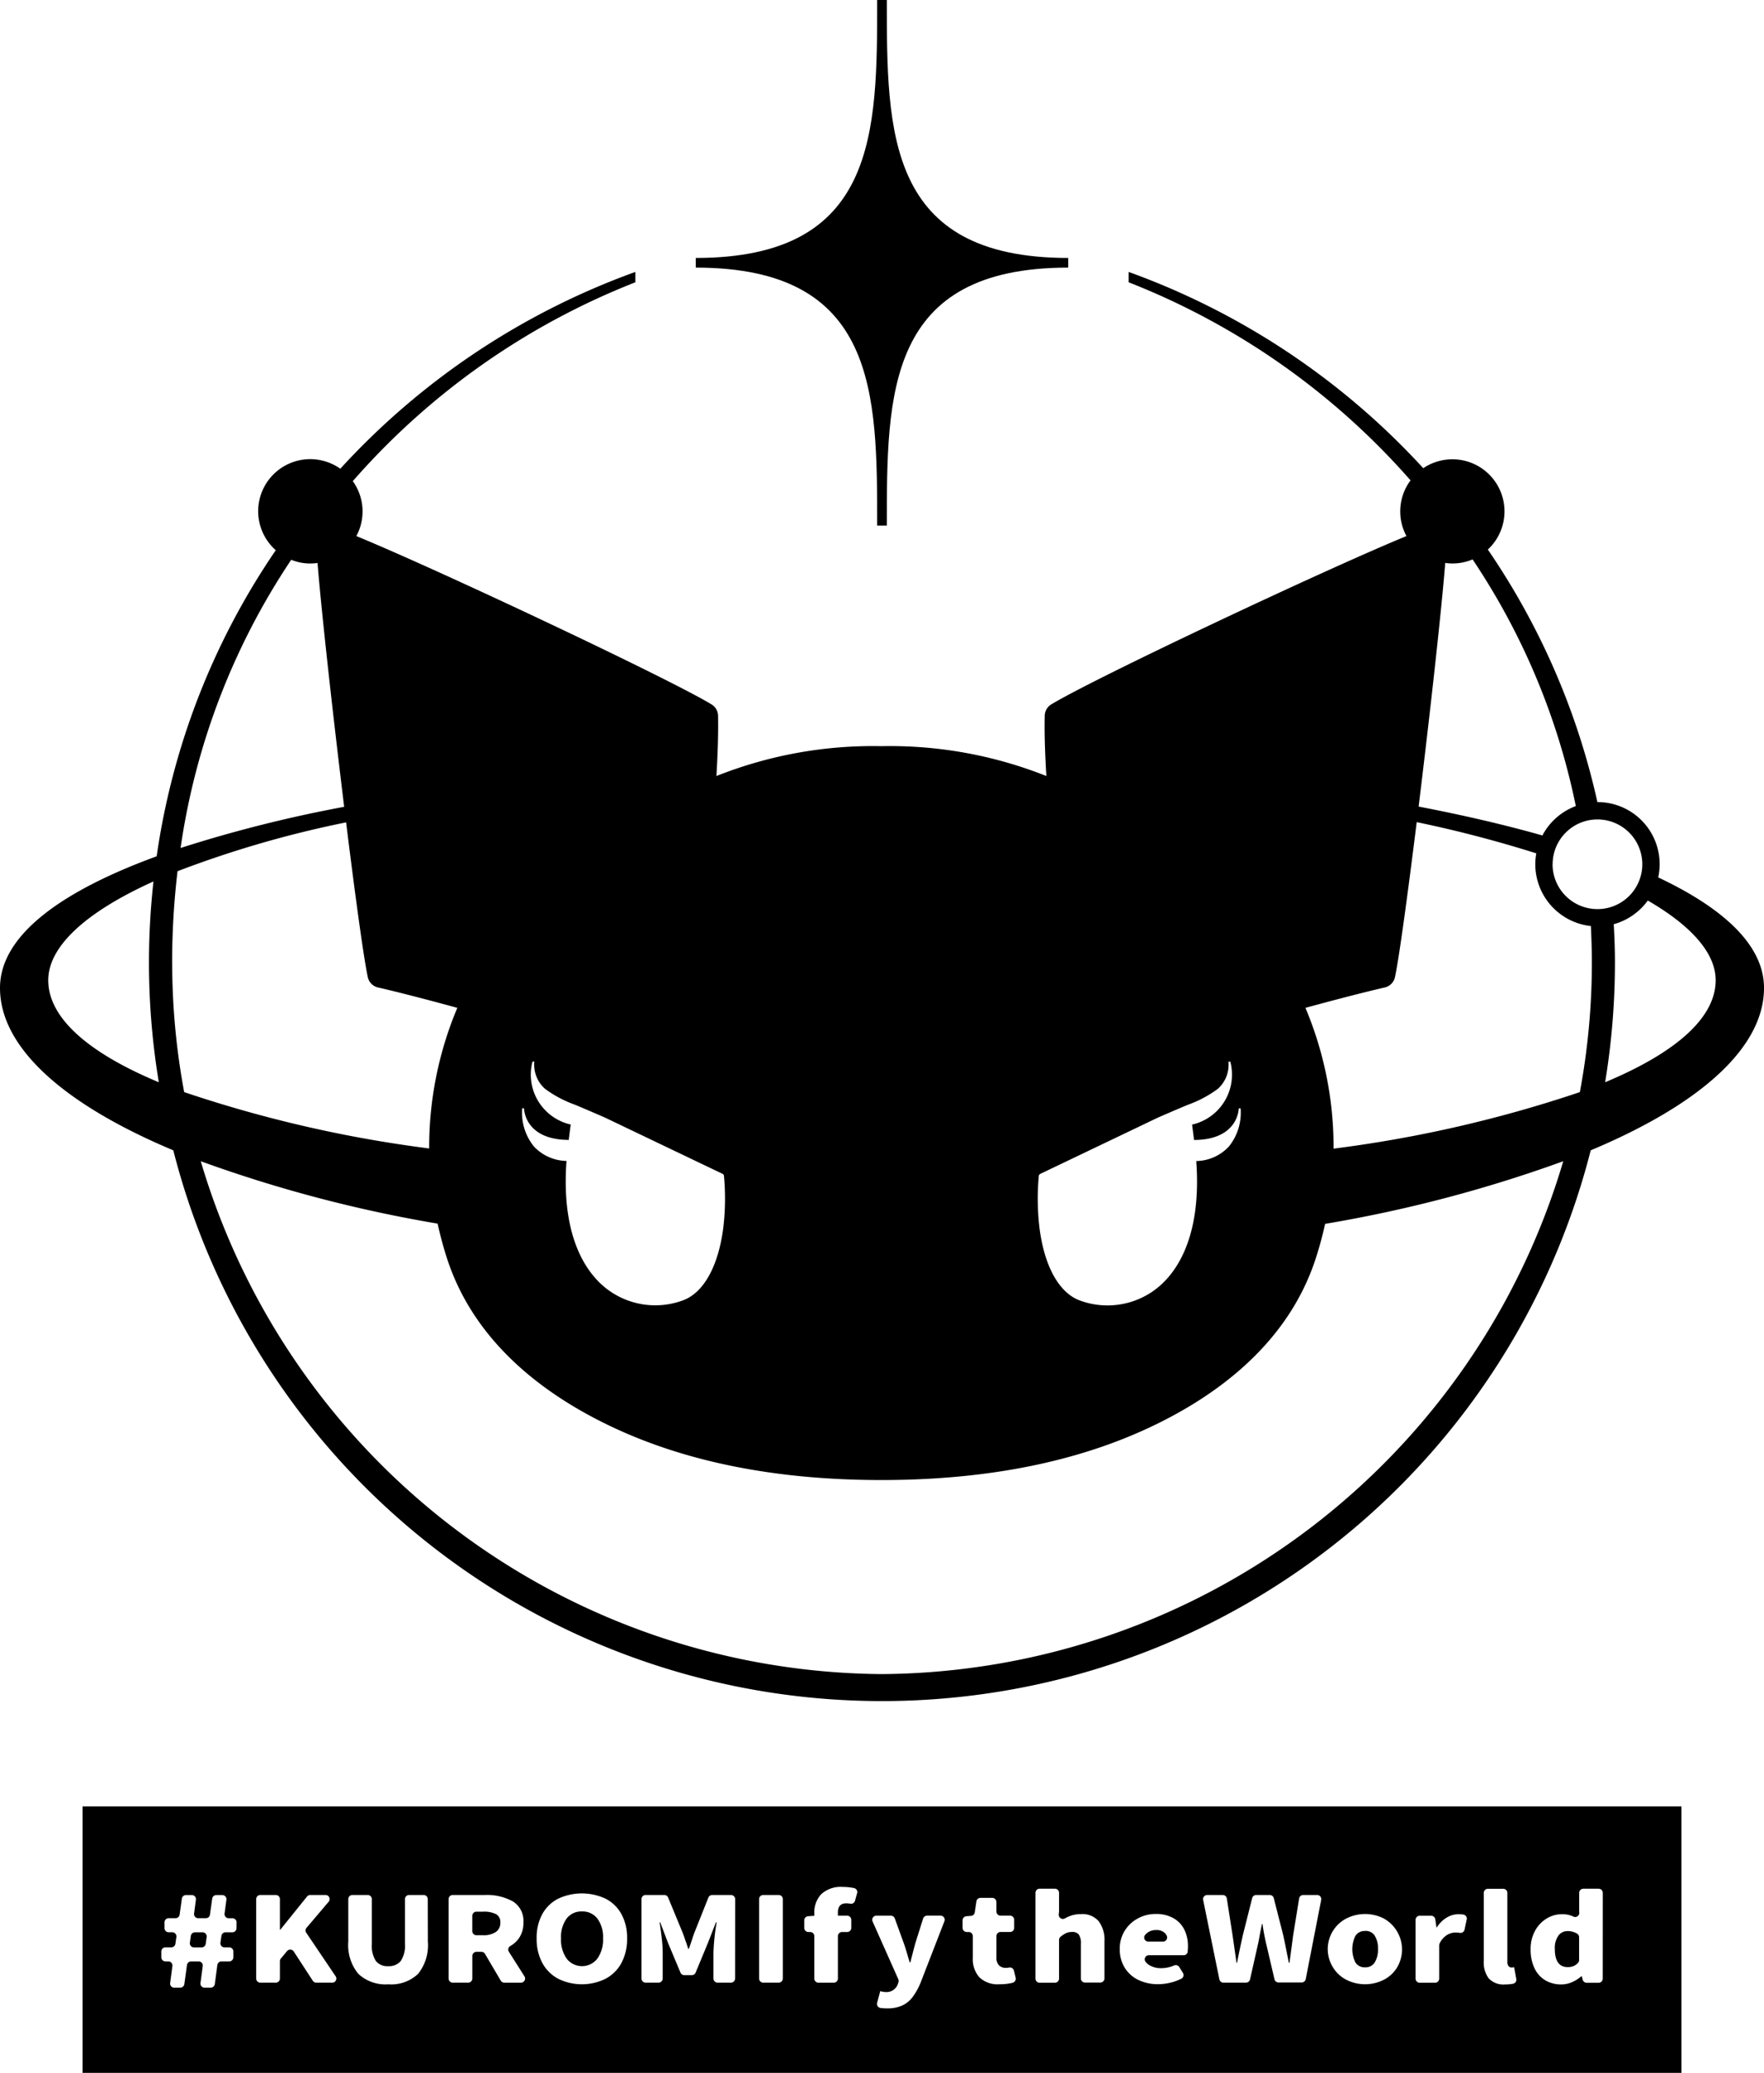 <svg id="グループ_7245" data-name="グループ 7245" xmlns="http://www.w3.org/2000/svg" xmlns:xlink="http://www.w3.org/1999/xlink" width="108" height="126.915" viewBox="0 0 108 126.915">
  <defs>
    <clipPath id="clip-path">
      <rect id="長方形_336" data-name="長方形 336" width="108" height="126.915" fill="none"/>
    </clipPath>
  </defs>
  <g id="グループ_7244" data-name="グループ 7244" clip-path="url(#clip-path)">
    <path id="パス_26285" data-name="パス 26285" d="M60.953,0h-.591c0,8.122,0,15.794-11.107,15.794v.591c11.107,0,11.107,7.671,11.107,15.794h.591c0-8.122,0-15.794,11.107-15.794v-.591C60.953,15.794,60.953,8.122,60.953,0" transform="translate(-6.658)"/>
    <path id="パス_26286" data-name="パス 26286" d="M101.523,56.323a3.8,3.8,0,0,0-3.72-4.612H97.8a44.355,44.355,0,0,0-6.708-15.462,3.189,3.189,0,0,0-3.953-4.981A45.359,45.359,0,0,0,69.1,19.251v.634A44.628,44.628,0,0,1,86.36,32.013a3.181,3.181,0,0,0-.251,3.411h0C81.2,37.438,66.977,44.138,64.363,45.73a.828.828,0,0,0-.4.685c-.023,1.01.009,2.213.1,3.7a25.911,25.911,0,0,0-10.1-1.828,25.912,25.912,0,0,0-10.1,1.828c.088-1.488.12-2.691.1-3.7a.828.828,0,0,0-.4-.685c-2.614-1.591-16.835-8.291-21.746-10.306h0A3.182,3.182,0,0,0,21.6,32.06,44.636,44.636,0,0,1,38.9,19.885v-.634A45.347,45.347,0,0,0,20.835,31.3a3.187,3.187,0,0,0-3.951,4.99A44.349,44.349,0,0,0,9.592,55.03C3.659,57.2,0,59.909,0,63.092c0,3.62,3.846,7.1,10.61,9.94a44.777,44.777,0,0,0,86.781,0c6.764-2.837,10.61-6.32,10.61-9.94,0-2.579-2.409-4.848-6.477-6.769m-5.045-4.369a3.818,3.818,0,0,0-2.046,1.8c-2.314-.656-4.859-1.246-7.578-1.769.693-5.659,1.4-12.007,1.629-14.917a3.123,3.123,0,0,0,1.674-.216,42.289,42.289,0,0,1,6.32,15.1M63.6,74.6a.158.158,0,0,1,.089-.125s6.837-3.27,7.176-3.433c.072-.034,1.552-.675,1.883-.806a7.119,7.119,0,0,0,1.814-.969,1.976,1.976,0,0,0,.649-1.662h.114a3.134,3.134,0,0,1-2.343,3.852c.03.189.111.851.123.942,2.735-.012,2.737-1.937,2.737-1.937h.113a3.3,3.3,0,0,1-.721,2.342,2.8,2.8,0,0,1-1.994.885c.361,4.955-1.423,7.06-2.523,7.876a4.88,4.88,0,0,1-4.658.64c-1.239-.489-2.121-2.1-2.416-4.414A15.149,15.149,0,0,1,63.6,74.6M31.97,70.458h.113s0,1.925,2.737,1.937c.012-.091.093-.752.123-.942A3.134,3.134,0,0,1,32.6,67.6h.114a1.975,1.975,0,0,0,.649,1.662,7.088,7.088,0,0,0,1.814.969c.33.131,1.81.772,1.882.806.339.163,7.176,3.433,7.176,3.433a.158.158,0,0,1,.089.125,15.184,15.184,0,0,1-.042,3.189c-.3,2.316-1.177,3.925-2.417,4.414a4.88,4.88,0,0,1-4.658-.64c-1.1-.816-2.884-2.921-2.523-7.876a2.8,2.8,0,0,1-1.994-.885,3.3,3.3,0,0,1-.721-2.342M17.829,36.876a3.093,3.093,0,0,0,1.612.194c.232,2.913.937,9.268,1.631,14.93a81.634,81.634,0,0,0-10.016,2.521,42.675,42.675,0,0,1,6.773-17.645M2.954,62.619c0-2.046,2.249-4.155,6.442-6.049a44.937,44.937,0,0,0,.327,12.294c-4.412-1.84-6.769-3.988-6.769-6.245m7.585-1.1a47.65,47.65,0,0,1,.33-5.576,64.692,64.692,0,0,1,10.321-2.99c.552,4.457,1.078,8.323,1.329,9.477a.828.828,0,0,0,.62.63c1.51.347,3.48.871,4.86,1.249a22,22,0,0,0-1.723,8.609,77.519,77.519,0,0,1-15-3.451,43.214,43.214,0,0,1-.734-7.948M54,105.1A43.814,43.814,0,0,1,12.292,73.7a82.894,82.894,0,0,0,14.5,3.82c.157.71.347,1.422.577,2.133,1.735,5.34,6.258,8.512,10.185,10.352,3.633,1.7,8.872,3.214,16.408,3.214s12.774-1.512,16.408-3.214c3.927-1.84,8.45-5.012,10.185-10.352.229-.707.419-1.412.574-2.118A83.137,83.137,0,0,0,95.709,73.7,43.815,43.815,0,0,1,54,105.1M96.727,69.467a77.713,77.713,0,0,1-15.08,3.462,21.971,21.971,0,0,0-1.722-8.62c1.38-.378,3.35-.9,4.86-1.249a.827.827,0,0,0,.62-.63c.251-1.155.778-5.028,1.332-9.492a74.856,74.856,0,0,1,7.322,1.912,3.774,3.774,0,0,0-.062.668A3.812,3.812,0,0,0,97.4,59.3c.035.737.061,1.475.061,2.217a43.214,43.214,0,0,1-.734,7.948m-1.668-13.95A2.745,2.745,0,1,1,97.8,58.263a2.748,2.748,0,0,1-2.745-2.745m3.219,13.346a45.3,45.3,0,0,0,.6-7.344c0-.782-.03-1.558-.073-2.333a3.814,3.814,0,0,0,2.084-1.449c2.715,1.574,4.156,3.247,4.156,4.882,0,2.257-2.357,4.4-6.769,6.245" transform="translate(0 -2.602)"/>
    <path id="パス_26287" data-name="パス 26287" d="M96.521,136.705a.665.665,0,0,0-.593.291,1.83,1.83,0,0,0,0,1.642.666.666,0,0,0,.593.292.653.653,0,0,0,.585-.3,1.48,1.48,0,0,0,.2-.821,1.465,1.465,0,0,0-.2-.818.655.655,0,0,0-.585-.291" transform="translate(-12.94 -18.478)"/>
    <path id="パス_26288" data-name="パス 26288" d="M41,135.323a1.129,1.129,0,0,0-.942.436,1.925,1.925,0,0,0-.342,1.213,2.02,2.02,0,0,0,.345,1.239,1.189,1.189,0,0,0,1.88,0,2,2,0,0,0,.349-1.239,1.912,1.912,0,0,0-.345-1.21,1.137,1.137,0,0,0-.946-.439" transform="translate(-5.368 -18.292)"/>
    <path id="パス_26289" data-name="パス 26289" d="M82.275,136.829a.725.725,0,0,0-.553-.191.85.85,0,0,0-.544.181.71.71,0,0,0-.135.139.249.249,0,0,0,.214.387h.893a.252.252,0,0,0,.236-.349.627.627,0,0,0-.112-.167" transform="translate(-10.949 -18.469)"/>
    <path id="パス_26290" data-name="パス 26290" d="M34.89,135.49a1.651,1.651,0,0,0-.8-.151h-.4a.252.252,0,0,0-.254.251v.939a.252.252,0,0,0,.254.251h.4a1.331,1.331,0,0,0,.791-.2.664.664,0,0,0,.272-.573.549.549,0,0,0-.264-.519" transform="translate(-4.52 -18.294)"/>
    <path id="パス_26291" data-name="パス 26291" d="M110.835,136.714a.67.67,0,0,0-.544.277,1.288,1.288,0,0,0-.22.811q0,1.116.788,1.117a.927.927,0,0,0,.386-.076.772.772,0,0,0,.257-.2.238.238,0,0,0,.056-.157v-1.4a.254.254,0,0,0-.124-.217,1.139,1.139,0,0,0-.6-.157" transform="translate(-14.878 -18.48)"/>
    <path id="パス_26292" data-name="パス 26292" d="M14.217,136.8h-.466a.254.254,0,0,0-.252.216l-.059.421a.252.252,0,0,0,.253.285h.465a.253.253,0,0,0,.252-.216l.059-.421a.251.251,0,0,0-.252-.285" transform="translate(-1.816 -18.491)"/>
    <path id="パス_26293" data-name="パス 26293" d="M5.845,144.2h97.89V127.886H5.845Zm9.424-8.858a.252.252,0,0,1-.254.251H14.6a.253.253,0,0,0-.252.214l-.062.421a.252.252,0,0,0,.252.287h.285a.252.252,0,0,1,.254.25v.36a.253.253,0,0,1-.254.251H14.35a.253.253,0,0,0-.252.218l-.157,1.172a.254.254,0,0,1-.253.218h-.372a.252.252,0,0,1-.252-.284l.139-1.04a.252.252,0,0,0-.253-.284h-.458a.254.254,0,0,0-.253.216l-.163,1.174a.254.254,0,0,1-.253.217h-.364a.251.251,0,0,1-.252-.284l.138-1.04a.252.252,0,0,0-.252-.284H10.92a.252.252,0,0,1-.254-.251v-.36a.252.252,0,0,1,.254-.25h.357a.253.253,0,0,0,.252-.217l.059-.42a.252.252,0,0,0-.252-.285h-.219a.253.253,0,0,1-.254-.251v-.36a.253.253,0,0,1,.254-.251h.418a.253.253,0,0,0,.252-.216l.138-.984a.253.253,0,0,1,.252-.217h.355a.252.252,0,0,1,.253.284l-.113.851a.252.252,0,0,0,.252.283h.468a.253.253,0,0,0,.252-.216l.138-.984a.253.253,0,0,1,.252-.217H14.4a.252.252,0,0,1,.252.284l-.113.851a.252.252,0,0,0,.253.283h.228a.252.252,0,0,1,.254.251Zm5.855,3.333h-.97a.253.253,0,0,1-.214-.116l-1.165-1.791a.258.258,0,0,0-.412-.023l-.378.457a.246.246,0,0,0-.058.158v1.065a.252.252,0,0,1-.254.251h-.944a.252.252,0,0,1-.254-.251V133.56a.252.252,0,0,1,.254-.251h.944a.252.252,0,0,1,.254.251v1.874h.025l1.636-2.031a.257.257,0,0,1,.2-.094h.925a.25.25,0,0,1,.2.411l-1.357,1.6a.248.248,0,0,0-.016.3l1.8,2.668a.251.251,0,0,1-.212.389m5.858-2.521a2.812,2.812,0,0,1-.6,1.984,2.387,2.387,0,0,1-1.82.637,2.434,2.434,0,0,1-1.839-.641,2.776,2.776,0,0,1-.613-1.98V133.56a.252.252,0,0,1,.254-.251H23.3a.252.252,0,0,1,.255.251v2.731a1.745,1.745,0,0,0,.247,1.059.9.9,0,0,0,.759.317.926.926,0,0,0,.768-.321,1.713,1.713,0,0,0,.255-1.055V133.56a.252.252,0,0,1,.254-.251h.888a.252.252,0,0,1,.254.251Zm5.7,2.521H31.668a.256.256,0,0,1-.22-.125l-.965-1.638a.257.257,0,0,0-.221-.125h-.3a.252.252,0,0,0-.254.251v1.385a.253.253,0,0,1-.254.251h-.945a.253.253,0,0,1-.254-.251V133.56a.252.252,0,0,1,.254-.251h1.963a3.28,3.28,0,0,1,1.718.393,1.4,1.4,0,0,1,.645,1.3,1.612,1.612,0,0,1-.276.958,1.645,1.645,0,0,1-.522.472.25.25,0,0,0-.093.351l.957,1.508a.251.251,0,0,1-.216.384m6.156-1.21a2.367,2.367,0,0,1-.975.972,3.276,3.276,0,0,1-2.9,0,2.367,2.367,0,0,1-.975-.972,3.089,3.089,0,0,1-.345-1.5,3.007,3.007,0,0,1,.345-1.484,2.3,2.3,0,0,1,.97-.944,3.421,3.421,0,0,1,2.908,0,2.294,2.294,0,0,1,.97.948,3.006,3.006,0,0,1,.345,1.48,3.089,3.089,0,0,1-.345,1.5m6.955.959a.252.252,0,0,1-.254.251h-.815a.253.253,0,0,1-.254-.251v-1.586a13.577,13.577,0,0,1,.195-1.859h-.041l-.5,1.283-.747,1.8a.254.254,0,0,1-.235.156h-.455a.255.255,0,0,1-.235-.155l-.756-1.8-.487-1.283h-.033q.09.62.138,1.066a7.281,7.281,0,0,1,.048.792v1.586a.252.252,0,0,1-.254.251h-.79a.253.253,0,0,1-.254-.251V133.56a.252.252,0,0,1,.254-.251h1.142a.254.254,0,0,1,.235.156l.893,2.164c.043.11.081.216.114.317s.065.195.1.281l.122.374h.04q.065-.173.179-.519c.06-.187.111-.338.155-.453l.861-2.161a.256.256,0,0,1,.237-.158h1.148a.252.252,0,0,1,.254.251Zm2.924,0a.253.253,0,0,1-.254.251h-.945a.253.253,0,0,1-.254-.251V133.56a.252.252,0,0,1,.254-.251h.945a.252.252,0,0,1,.254.251Zm4.546-5.225-.128.471a.249.249,0,0,1-.292.171,1.325,1.325,0,0,0-.244-.022q-.511,0-.511.562v.195h.566a.252.252,0,0,1,.254.25v.5a.252.252,0,0,1-.254.25h-.311a.252.252,0,0,0-.254.251v2.6a.253.253,0,0,1-.254.251H50.9a.253.253,0,0,1-.254-.251v-2.6a.253.253,0,0,0-.254-.251h-.108a.252.252,0,0,1-.254-.25v-.467a.252.252,0,0,1,.236-.25l.381-.027v-.166a1.607,1.607,0,0,1,.422-1.155,1.754,1.754,0,0,1,1.324-.444,3.27,3.27,0,0,1,.684.069.251.251,0,0,1,.191.311m5.344,1.718-1.46,3.765a4.031,4.031,0,0,1-.5.893,1.678,1.678,0,0,1-.637.508,2.191,2.191,0,0,1-.91.17,3.038,3.038,0,0,1-.406-.026.251.251,0,0,1-.208-.313l.191-.713.134.029a.838.838,0,0,0,.175.022.736.736,0,0,0,.771-.489l.037-.12a.251.251,0,0,0-.01-.174l-1.576-3.54a.251.251,0,0,1,.233-.351h.886a.254.254,0,0,1,.24.166l.556,1.533q.082.217.252.807l.106.353h.041q.082-.339.3-1.16l.48-1.524a.253.253,0,0,1,.243-.176h.824a.251.251,0,0,1,.238.34m4.168,3.771q-.127.029-.249.049a3.44,3.44,0,0,1-.547.039,1.61,1.61,0,0,1-1.235-.428,1.684,1.684,0,0,1-.4-1.193v-1.327a.253.253,0,0,0-.254-.251h-.117a.252.252,0,0,1-.254-.25v-.467a.251.251,0,0,1,.236-.25l.275-.02a.253.253,0,0,0,.234-.214l.1-.674a.253.253,0,0,1,.252-.214h.72a.253.253,0,0,1,.254.251v.586a.252.252,0,0,0,.254.251h.579a.252.252,0,0,1,.254.25v.5a.252.252,0,0,1-.254.25H62.05a.252.252,0,0,0-.254.251v1.313a.645.645,0,0,0,.157.479.588.588,0,0,0,.427.155,1.1,1.1,0,0,0,.187-.019.255.255,0,0,1,.3.186l.108.442a.252.252,0,0,1-.192.3m5.627-.263a.253.253,0,0,1-.254.251h-.937a.253.253,0,0,1-.254-.251V136.3a.949.949,0,0,0-.125-.569.493.493,0,0,0-.41-.158.862.862,0,0,0-.4.086,1.8,1.8,0,0,0-.3.2.254.254,0,0,0-.1.2v2.37a.252.252,0,0,1-.254.251h-.937a.253.253,0,0,1-.254-.251v-5.254a.253.253,0,0,1,.254-.251h.937a.252.252,0,0,1,.254.251v1.144l-.018.181a.253.253,0,0,0,.381.24c.069-.038.139-.074.211-.106a1.86,1.86,0,0,1,.768-.155,1.312,1.312,0,0,1,1.084.436,1.9,1.9,0,0,1,.354,1.228Zm5.1-1.641a.253.253,0,0,1-.253.22H71.131a.25.25,0,0,0-.213.389.875.875,0,0,0,.224.209,1.362,1.362,0,0,0,.755.195,1.981,1.981,0,0,0,.778-.167.256.256,0,0,1,.316.1l.223.358a.249.249,0,0,1-.1.355,3.092,3.092,0,0,1-.555.212,3.228,3.228,0,0,1-.857.122,2.745,2.745,0,0,1-1.206-.255,1.993,1.993,0,0,1-.841-.745,2.124,2.124,0,0,1-.308-1.153,2.062,2.062,0,0,1,.308-1.127,2.132,2.132,0,0,1,.813-.753,2.259,2.259,0,0,1,1.072-.266,2.153,2.153,0,0,1,1.092.256,1.649,1.649,0,0,1,.666.7,2.242,2.242,0,0,1,.223,1.015,2.738,2.738,0,0,1-.018.335m7.229,1.688a.254.254,0,0,1-.25.2H79.068a.254.254,0,0,1-.248-.195l-.5-2.14q-.147-.619-.236-1.246h-.032l-.1.5q-.025.123-.065.353c-.028.154-.054.286-.081.4l-.483,2.138a.253.253,0,0,1-.248.2H75.695a.253.253,0,0,1-.249-.2l-.994-4.865a.251.251,0,0,1,.249-.3h.95a.252.252,0,0,1,.251.212l.349,2.237.244,1.7h.033q.138-.72.357-1.7l.569-2.259a.253.253,0,0,1,.246-.19h.829a.253.253,0,0,1,.246.189l.577,2.26q.073.317.2.965l.146.734h.041l.227-1.7.363-2.238a.253.253,0,0,1,.252-.211h.848a.252.252,0,0,1,.25.3Zm5.583-.7a2.064,2.064,0,0,1-.832.75,2.542,2.542,0,0,1-2.234,0,2.059,2.059,0,0,1-.832-.75,2.111,2.111,0,0,1,.832-3.032,2.534,2.534,0,0,1,2.234,0,2.168,2.168,0,0,1,.832,3.032M90.59,134.8l-.134.63a.253.253,0,0,1-.281.2,1.988,1.988,0,0,0-.282-.023,1,1,0,0,0-.556.181,1.189,1.189,0,0,0-.411.5.256.256,0,0,0-.023.108v2.034a.253.253,0,0,1-.254.251h-.937a.253.253,0,0,1-.254-.251v-3.6a.252.252,0,0,1,.254-.25h.7a.253.253,0,0,1,.252.214l.074.5h.024a1.752,1.752,0,0,1,.6-.6,1.4,1.4,0,0,1,.719-.209,2.032,2.032,0,0,1,.3.021.25.25,0,0,1,.208.3m2.838,3.936a2.413,2.413,0,0,1-.482.043,1.234,1.234,0,0,1-1.012-.374,1.638,1.638,0,0,1-.3-1.059v-4.172a.253.253,0,0,1,.254-.251h.937a.253.253,0,0,1,.254.251v4.215a.4.4,0,0,0,.074.27.227.227,0,0,0,.178.083.86.86,0,0,0,.163-.015l.13.72a.247.247,0,0,1-.192.288m5.486-.308a.253.253,0,0,1-.254.251h-.727a.254.254,0,0,1-.246-.187l-.055-.209H97.6a2.089,2.089,0,0,1-.573.36,1.606,1.606,0,0,1-.637.137,1.9,1.9,0,0,1-1-.259,1.707,1.707,0,0,1-.657-.746,2.637,2.637,0,0,1-.232-1.148,2.3,2.3,0,0,1,.272-1.131,1.976,1.976,0,0,1,.711-.752,1.77,1.77,0,0,1,.926-.263,1.58,1.58,0,0,1,.609.1c.033.014.066.029.1.045a.251.251,0,0,0,.362-.244l-.006-.083v-1.128a.253.253,0,0,1,.254-.251h.937a.253.253,0,0,1,.254.251Z" transform="translate(-0.79 -17.286)"/>
  </g>
</svg>
